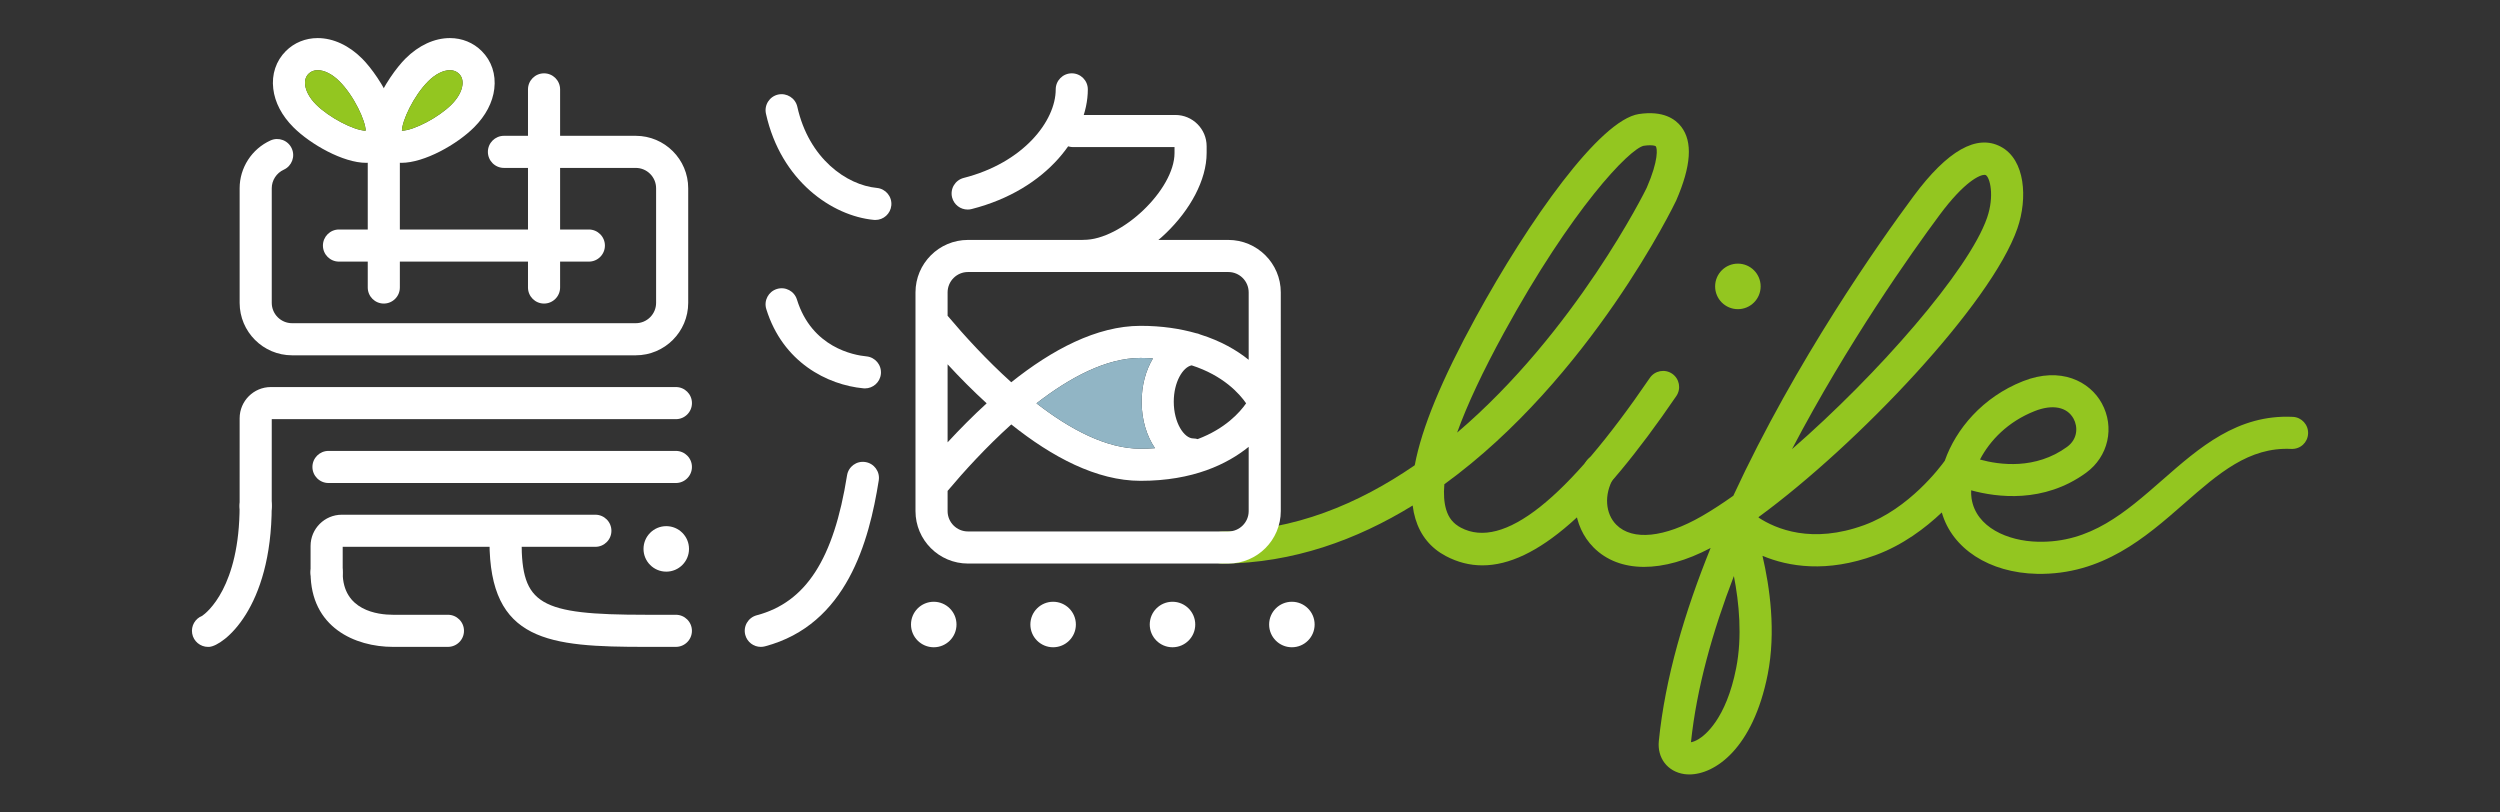 <?xml version="1.0" encoding="utf-8"?>
<!-- Generator: Adobe Illustrator 16.0.0, SVG Export Plug-In . SVG Version: 6.00 Build 0)  -->
<!DOCTYPE svg PUBLIC "-//W3C//DTD SVG 1.1//EN" "http://www.w3.org/Graphics/SVG/1.1/DTD/svg11.dtd">
<svg version="1.1" id="圖層_1" xmlns="http://www.w3.org/2000/svg" xmlns:xlink="http://www.w3.org/1999/xlink" x="0px" y="0px"
	 width="200px" height="65px" viewBox="0 0 200 65" enable-background="new 0 0 200 65" xml:space="preserve">
<rect x="0" y="0" width="200" height="65" fill="#333333" stroke="none"/>
<g>
	<path fill="#93C620" d="M118.59,45.229c-1.016,0-1.988-0.25-2.926-0.746c-1.213-0.643-2.031-1.645-2.431-2.979
		c-0.101-0.334-0.175-0.689-0.22-1.064c-4.471,2.752-9.568,4.607-15.209,4.652c-0.003,0-0.006,0-0.01,0
		c-0.705,0-1.279-0.568-1.285-1.275c-0.006-0.709,0.564-1.287,1.274-1.293c5.731-0.047,10.909-2.211,15.397-5.305
		c0.559-2.996,2.17-6.878,4.888-11.843c4.243-7.749,9.923-15.78,13.042-16.253c1.938-0.288,2.908,0.392,3.389,1.015
		c0.93,1.209,0.798,3.142-0.404,5.906c-0.088,0.201-6.857,14.208-18.547,22.695c-0.07,0.795-0.021,1.471,0.145,2.027
		c0.2,0.67,0.574,1.129,1.175,1.447c3.388,1.795,8.472-2.234,15.118-11.979c0.398-0.585,1.198-0.736,1.785-0.337
		c0.584,0.399,0.736,1.199,0.336,1.785C127.875,40.818,122.854,45.229,118.59,45.229z M132.004,11.621
		c-0.135,0-0.302,0.011-0.508,0.042c-1.141,0.245-5.738,5.021-11.174,14.947c-1.701,3.108-2.953,5.779-3.753,8
		c9.474-8.063,15.094-19.414,15.17-19.591c0.966-2.219,0.843-3.16,0.725-3.315C132.449,11.684,132.319,11.621,132.004,11.621z"/>
	<path fill="#93C620" d="M135.146,61.955c-0.144,0-0.28-0.012-0.411-0.029c-1.332-0.197-2.166-1.285-2.029-2.646
		c0.502-5.025,2.067-10.318,4.144-15.443c-3.832,2.025-7.3,2.023-9.357-0.033c-1.71-1.711-1.981-4.51-0.657-6.809
		c0.354-0.615,1.14-0.826,1.753-0.471c0.614,0.354,0.826,1.139,0.472,1.752c-0.744,1.295-0.642,2.818,0.249,3.709
		c1.288,1.289,3.842,1.031,6.829-0.689c0.794-0.457,1.643-1.01,2.526-1.635c5.01-10.824,11.694-20.293,14.43-23.98
		c2.698-3.635,5.038-4.964,6.962-3.949c1.975,1.041,2.163,4.143,1.338,6.531c-2.08,6.019-12.773,17.294-20.691,23.089
		c-0.008,0.018-0.016,0.035-0.023,0.053c1.394,0.914,4.275,2.137,8.469,0.598c3.588-1.316,6.072-4.641,6.432-5.141
		c0.885-2.529,3.025-5.09,6.251-6.364c3.026-1.201,5.349,0.019,6.305,1.756c1.06,1.93,0.532,4.273-1.257,5.572
		c-3.385,2.459-7.135,1.965-9.188,1.4c-0.009,0.234,0.001,0.455,0.033,0.66c0.356,2.314,2.915,3.402,5.294,3.453
		c4.219,0.107,7.023-2.361,9.986-4.955c2.946-2.582,5.998-5.25,10.421-5.035c0.708,0.033,1.254,0.637,1.22,1.346
		c-0.034,0.707-0.613,1.248-1.346,1.219c-3.385-0.164-5.806,1.951-8.602,4.4c-3.053,2.674-6.518,5.691-11.734,5.594
		c-3.838-0.082-6.799-2.025-7.621-4.912c-1.314,1.246-3.121,2.615-5.309,3.418c-3.905,1.434-6.961,0.92-9.037,0.051
		c0.589,2.516,1.09,6.074,0.418,9.486C140.236,59.922,137.17,61.955,135.146,61.955z M138.711,46.084
		c-1.711,4.449-2.983,8.98-3.434,13.295c0.139-0.023,0.348-0.09,0.613-0.25c0.502-0.303,2.201-1.605,3.002-5.674
		C139.392,50.92,139.129,48.225,138.711,46.084z M158.398,36.764c1.568,0.432,4.44,0.824,6.969-1.014
		c0.861-0.629,0.871-1.611,0.516-2.258c-0.519-0.945-1.683-1.168-3.109-0.605C160.623,33.736,159.183,35.252,158.398,36.764z
		 M158.765,13.986c-0.364,0-1.579,0.489-3.608,3.225c-2.271,3.063-7.328,10.198-11.797,18.719
		c6.875-5.972,14.158-14.317,15.605-18.506c0.611-1.771,0.225-3.245-0.109-3.421C158.836,13.993,158.807,13.986,158.765,13.986z"/>
	<path fill="#FFFFFF" d="M70.028,17.597c-0.041,0-0.081-0.002-0.122-0.006c-3.319-0.313-7.435-3.105-8.63-8.496
		c-0.153-0.692,0.283-1.378,0.977-1.532c0.689-0.146,1.378,0.284,1.532,0.977c0.917,4.136,3.941,6.266,6.363,6.494
		c0.707,0.067,1.225,0.693,1.158,1.399C71.243,17.098,70.683,17.597,70.028,17.597z"/>
	<path fill="#FFFFFF" d="M69.196,31.072c-0.041,0-0.082-0.002-0.123-0.006c-2.891-0.273-6.45-2.083-7.77-6.34
		c-0.21-0.679,0.169-1.397,0.846-1.607c0.684-0.211,1.398,0.169,1.607,0.847c1.191,3.841,4.556,4.449,5.559,4.544
		c0.706,0.067,1.224,0.693,1.157,1.4C70.41,30.575,69.851,31.072,69.196,31.072z"/>
	<path fill="#FFFFFF" d="M60.863,51.75c-0.568,0-1.088-0.381-1.241-0.955c-0.182-0.688,0.228-1.389,0.913-1.572
		c3.936-1.039,6.164-4.492,7.228-11.193c0.111-0.701,0.764-1.182,1.47-1.066c0.701,0.111,1.178,0.77,1.067,1.469
		c-0.772,4.869-2.557,11.543-9.107,13.275C61.083,51.736,60.972,51.75,60.863,51.75z"/>
	<path fill="#FFFFFF" d="M77.412,16.764c-0.574,0-1.096-0.387-1.244-0.968c-0.175-0.687,0.241-1.386,0.928-1.562
		c4.781-1.217,7.362-4.558,7.362-7.084c0-0.709,0.575-1.284,1.284-1.284s1.284,0.575,1.284,1.284c0,3.581-3.193,8.021-9.296,9.574
		C77.624,16.751,77.516,16.764,77.412,16.764z"/>
	<path fill="#FFFFFF" d="M86.676,21.762c-0.709,0-1.284-0.575-1.284-1.284s0.575-1.284,1.284-1.284c3.064,0,7.286-4.03,7.286-6.956
		v-0.472l-8.109,0.001c-0.709,0-1.284-0.575-1.284-1.284s0.575-1.284,1.284-1.284l8.18-0.001c1.377,0,2.498,1.121,2.498,2.498v0.542
		C96.531,16.599,91.189,21.762,86.676,21.762z"/>
	<circle fill="#FFFFFF" cx="74.7" cy="49.961" r="1.82"/>
	<circle fill="#FFFFFF" cx="84.25" cy="49.961" r="1.82"/>
	<circle fill="#FFFFFF" cx="93.8" cy="49.961" r="1.82"/>
	<circle fill="#FFFFFF" cx="103.35" cy="49.961" r="1.82"/>
	<circle fill="#93C620" cx="139.031" cy="22.912" r="1.821"/>
	<path fill="#FFFFFF" d="M98.266,19.194h-20.83c-2.314,0-4.197,1.883-4.197,4.197v17.498c0,2.313,1.883,4.195,4.197,4.195h20.83
		c2.313,0,4.197-1.883,4.197-4.195V23.391C102.463,21.077,100.579,19.194,98.266,19.194z M95.814,35.129
		c-0.11-0.031-0.224-0.053-0.345-0.053c-0.741,0-1.568-1.256-1.568-2.938c0-1.578,0.728-2.768,1.431-2.91
		c2.526,0.813,3.818,2.257,4.358,3.037C99.185,32.994,98.02,34.297,95.814,35.129z M92.397,35.854
		c-0.366,0.027-0.747,0.043-1.146,0.043c-0.005,0-0.011,0-0.017,0c-2.732-0.002-5.643-1.561-8.316-3.631
		c2.667-2.064,5.583-3.628,8.316-3.631c0.006,0,0.011,0,0.017,0c0.343,0,0.666,0.017,0.984,0.037
		c-0.566,0.94-0.903,2.141-0.903,3.467C91.332,33.586,91.734,34.881,92.397,35.854z M77.436,21.762h20.83
		c0.898,0,1.628,0.73,1.628,1.629v5.394c-0.947-0.765-2.224-1.509-3.878-2.026c-0.107-0.052-0.22-0.087-0.34-0.105
		c-1.255-0.357-2.713-0.587-4.424-0.587c-0.006,0-0.013,0-0.019,0c-3.501,0.003-7.077,1.914-10.331,4.513
		c-1.988-1.791-3.753-3.727-5.094-5.319v-1.868C75.808,22.493,76.538,21.762,77.436,21.762z M75.808,29.144
		c0.98,1.064,2.027,2.12,3.125,3.122c-1.1,1.006-2.146,2.061-3.125,3.121V29.144z M98.266,42.516h-20.83
		c-0.898,0-1.628-0.73-1.628-1.627v-1.617c1.314-1.563,3.087-3.512,5.095-5.318c3.259,2.604,6.832,4.51,10.329,4.512
		c0.007,0,0.012,0,0.019,0c4.198,0,6.935-1.34,8.643-2.719v5.143C99.894,41.785,99.164,42.516,98.266,42.516z"/>
	<path fill="#91B5C5" d="M92.397,35.854c-0.366,0.027-0.747,0.043-1.146,0.043c-0.005,0-0.011,0-0.017,0
		c-2.732-0.002-5.643-1.561-8.316-3.631c2.667-2.064,5.583-3.628,8.316-3.631c0.006,0,0.011,0,0.017,0
		c0.343,0,0.666,0.017,0.984,0.037c-0.566,0.94-0.903,2.141-0.903,3.467C91.332,33.586,91.734,34.881,92.397,35.854z"/>
	<g>
		<path fill="#FFFFFF" d="M50.86,28.425H23.367c-2.313,0-4.196-1.883-4.196-4.196v-9.168c0-1.641,0.969-3.142,2.468-3.824
			c0.645-0.293,1.407-0.009,1.701,0.638c0.293,0.646,0.008,1.407-0.637,1.7c-0.585,0.267-0.963,0.85-0.963,1.486v9.168
			c0,0.897,0.73,1.627,1.627,1.627H50.86c0.898,0,1.628-0.729,1.628-1.627v-9.168c0-0.898-0.73-1.628-1.628-1.628H40.316
			c-0.709,0-1.285-0.575-1.285-1.284s0.575-1.284,1.285-1.284H50.86c2.314,0,4.197,1.883,4.197,4.196v9.168
			C55.057,26.542,53.174,28.425,50.86,28.425z"/>
		<path fill="#FFFFFF" d="M16.646,51.752c-0.62,0-1.164-0.447-1.271-1.066c-0.107-0.613,0.241-1.201,0.799-1.418
			c0.377-0.26,2.995-2.314,2.995-8.797c0-0.709,0.575-1.285,1.285-1.285c0.709,0,1.284,0.576,1.284,1.285
			c0,8.25-3.883,11.182-4.981,11.277C16.72,51.75,16.684,51.752,16.646,51.752z"/>
		<path fill="#FFFFFF" d="M54.071,38.641H26.279c-0.709,0-1.285-0.576-1.285-1.285s0.576-1.283,1.285-1.283h27.792
			c0.709,0,1.284,0.574,1.284,1.283S54.78,38.641,54.071,38.641z"/>
		<path fill="#FFFFFF" d="M54.07,51.75h-2.395c-7.76,0-12.516-0.408-12.516-8.439c0-0.709,0.575-1.285,1.284-1.285
			s1.284,0.576,1.284,1.285c0,5.047,1.395,5.871,9.947,5.871h2.395c0.709,0,1.285,0.574,1.285,1.283S54.779,51.75,54.07,51.75z"/>
		<path fill="#FFFFFF" d="M26.131,47.082c-0.709,0-1.285-0.574-1.285-1.283v-2.123c0-1.377,1.121-2.498,2.498-2.498h20.285
			c0.709,0,1.284,0.576,1.284,1.285s-0.575,1.283-1.284,1.283H27.416v2.053C27.416,46.508,26.84,47.082,26.131,47.082z"/>
		<path fill="#FFFFFF" d="M47.108,20.929h-19.99c-0.709,0-1.284-0.575-1.284-1.284s0.575-1.285,1.284-1.285h19.99
			c0.709,0,1.285,0.576,1.285,1.285S47.818,20.929,47.108,20.929z"/>
		<path fill="#FFFFFF" d="M43.523,24.285c-0.709,0-1.284-0.575-1.284-1.284V7.151c0-0.709,0.575-1.284,1.284-1.284
			c0.709,0,1.285,0.575,1.285,1.284V23C44.808,23.709,44.232,24.285,43.523,24.285z"/>
		<path fill="#FFFFFF" d="M30.704,24.285c-0.709,0-1.284-0.575-1.284-1.284V8.821c0-0.709,0.575-1.284,1.284-1.284
			s1.284,0.575,1.284,1.284V23C31.988,23.709,31.413,24.285,30.704,24.285z"/>
		<circle fill="#FFFFFF" cx="53.301" cy="43.912" r="1.82"/>
		<path fill="#FFFFFF" d="M35.835,51.75h-4.39c-3.044,0-6.599-1.559-6.599-5.951c0-0.709,0.575-1.283,1.285-1.283
			c0.709,0,1.284,0.574,1.284,1.283c0,3.053,2.818,3.383,4.03,3.383h4.39c0.709,0,1.284,0.574,1.284,1.283
			S36.544,51.75,35.835,51.75z"/>
		<path fill="#FFFFFF" d="M20.455,41.754L20.455,41.754c-0.709,0-1.285-0.574-1.285-1.283l0.001-7.008
			c0-1.379,1.121-2.499,2.498-2.499h32.403c0.709,0,1.284,0.575,1.284,1.284c0,0.711-0.575,1.285-1.284,1.285H21.74l-0.001,6.938
			C21.739,41.18,21.164,41.754,20.455,41.754z"/>
		<path fill="#FFFFFF" d="M29.296,13.027c-1.839,0-4.456-1.477-5.824-2.846c-0.924-0.923-1.481-1.987-1.611-3.077
			c-0.139-1.16,0.22-2.233,1.009-3.022c0.668-0.668,1.571-1.036,2.543-1.036c1.235,0,2.499,0.582,3.556,1.64
			c1.443,1.445,4.113,5.698,2.157,7.654C30.814,12.653,30.243,13.027,29.296,13.027z M25.414,5.614
			c-0.294,0-0.539,0.096-0.727,0.285c-0.228,0.226-0.32,0.528-0.275,0.9c0.06,0.505,0.371,1.061,0.876,1.565
			c1.022,1.022,3.001,2.063,3.966,2.093c-0.009-0.773-0.916-2.771-2.101-3.956C26.589,5.938,25.955,5.614,25.414,5.614z"/>
		<path fill="#FFFFFF" d="M32.11,13.027c-0.945,0-1.517-0.373-1.83-0.686c-1.958-1.959,0.714-6.212,2.158-7.656
			c1.058-1.057,2.32-1.639,3.555-1.639c0.972,0,1.875,0.368,2.544,1.038c0.789,0.788,1.146,1.86,1.007,3.021
			c-0.13,1.089-0.688,2.153-1.611,3.076C36.567,11.55,33.951,13.027,32.11,13.027z M35.994,5.615c-0.541,0-1.176,0.323-1.739,0.888
			c-1.186,1.185-2.093,3.183-2.102,3.955c0.966-0.029,2.944-1.07,3.966-2.093c0.505-0.505,0.816-1.061,0.877-1.565
			c0.044-0.371-0.047-0.673-0.274-0.898C36.532,5.71,36.287,5.615,35.994,5.615z"/>
	</g>
	<g>
		<path fill="#93C620" d="M25.414,5.614c-0.294,0-0.539,0.096-0.727,0.285c-0.228,0.226-0.32,0.528-0.275,0.9
			c0.06,0.505,0.371,1.061,0.876,1.565c1.022,1.022,3.001,2.063,3.966,2.093c-0.009-0.773-0.916-2.771-2.101-3.956
			C26.589,5.938,25.955,5.614,25.414,5.614z"/>
		<path fill="#93C620" d="M35.994,5.615c-0.541,0-1.176,0.323-1.739,0.888c-1.186,1.185-2.093,3.183-2.102,3.955
			c0.966-0.029,2.944-1.07,3.966-2.093c0.505-0.505,0.816-1.061,0.877-1.565c0.044-0.371-0.047-0.673-0.274-0.898
			C36.532,5.71,36.287,5.615,35.994,5.615z"/>
	</g>
</g>
</svg>
